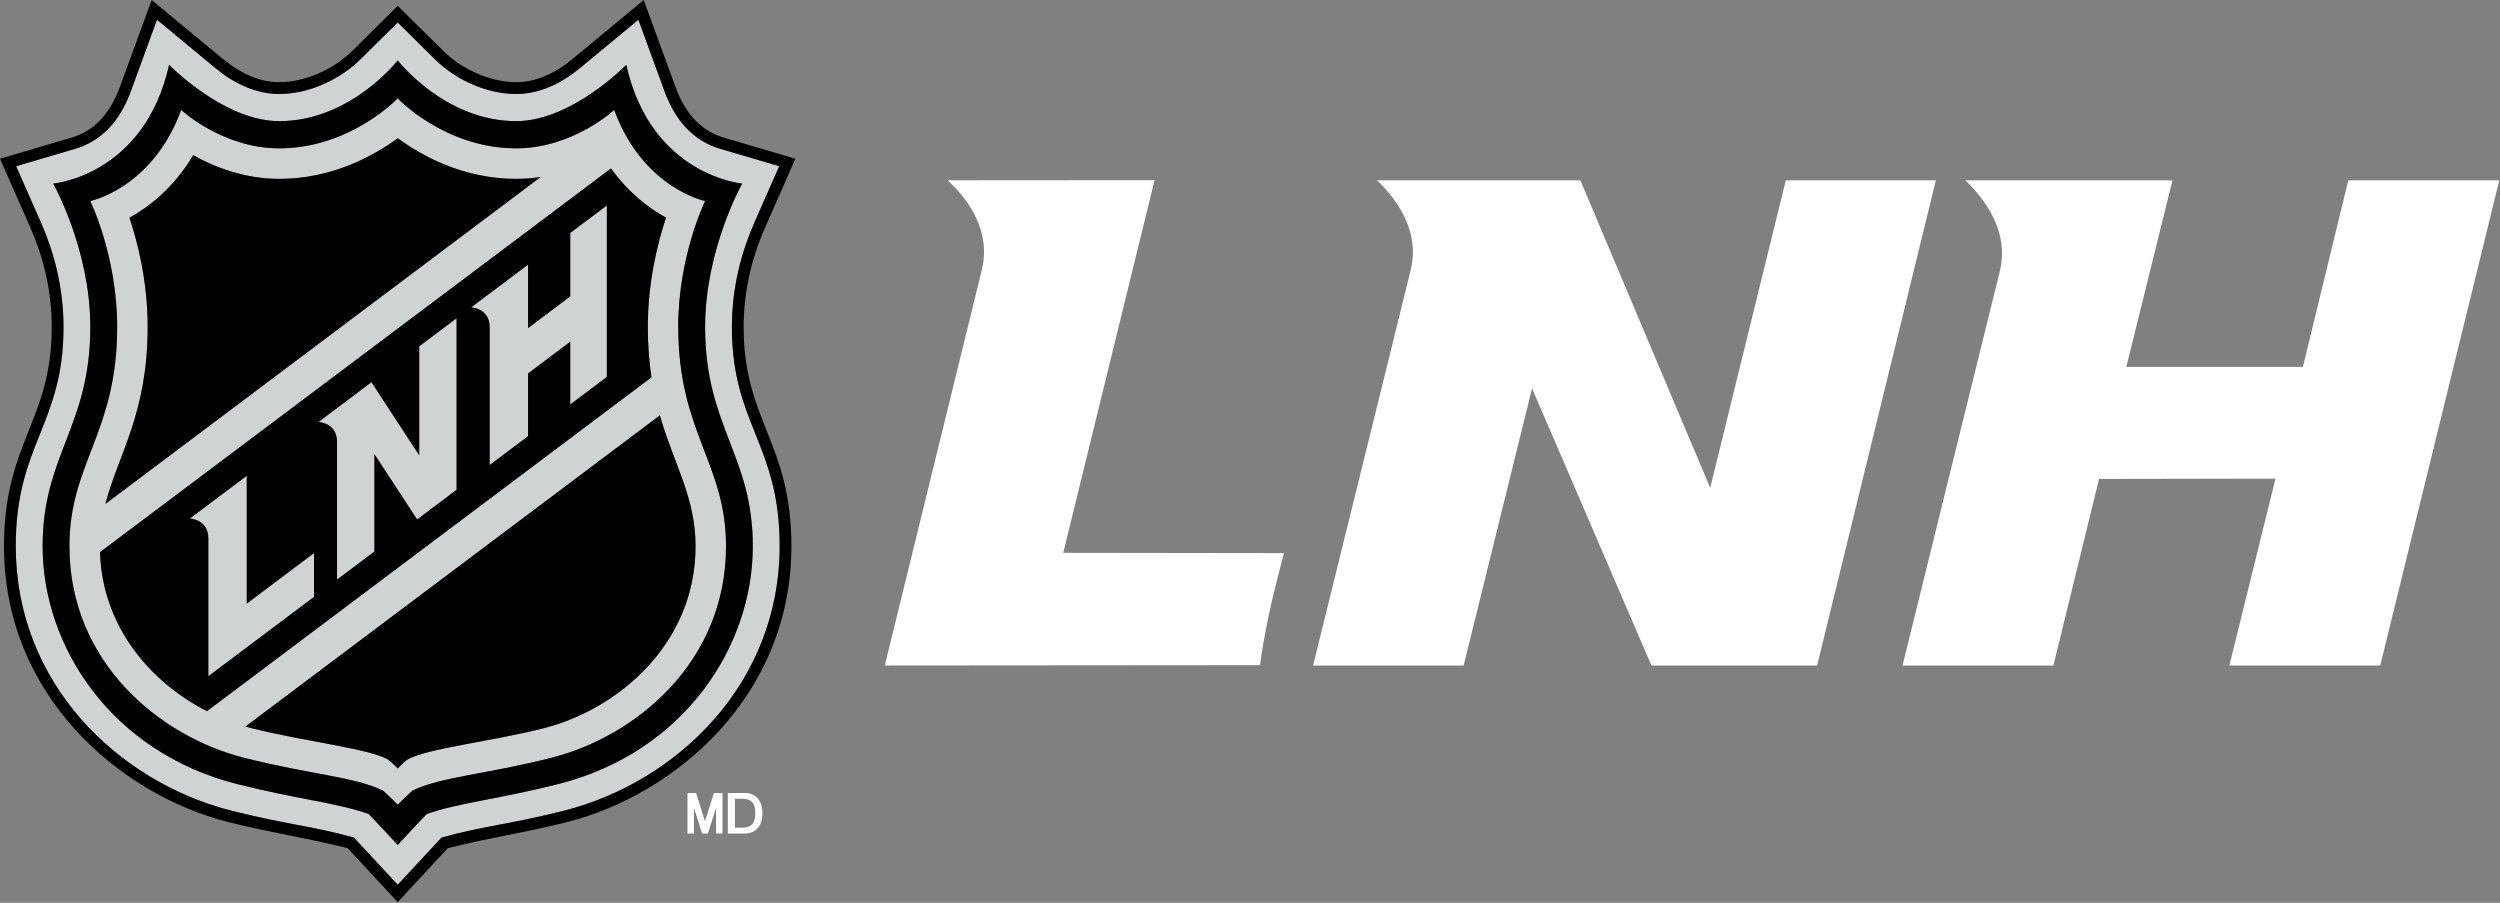 <?xml version="1.0"?>
<svg xmlns="http://www.w3.org/2000/svg" viewBox="0 0 1595 576" fill="none">
<rect x="0" y="0" width="1595" height="576" fill="#808080" stroke="none"/>
<path d="M626.446 172.024C632.313 147.762 618.293 127.676 604.57 115.047L736.621 114.948L678.352 352.699L819.153 352.898C814.679 370.697 808.315 392.573 803.84 424.393L564.498 424.591L626.446 172.024Z" fill="white"/>
<path d="M899.995 172.422C905.961 148.16 892.139 128.074 878.517 115.047H1008.28L1091.11 311.235L1139.34 115.047H1235.09L1159.32 424.592H1053.62L977.455 247.794L933.803 424.592H837.748L899.995 172.422Z" fill="white"/>
<path d="M1275.96 172.72C1281.73 148.458 1267.51 128.173 1253.89 115.047H1386.04L1356.6 234.072H1469.27L1498.2 115.047H1594.55L1518.59 424.592H1422.33L1451.76 305.368L1339.2 305.567L1310.07 424.592H1213.81L1275.96 172.72Z" fill="white"/>
<path d="M466.954 208.763C466.954 183.317 473.054 160.764 481.141 142.463L497.175 106.072L459.459 94.952C443.041 90.107 431.085 77.733 423.939 58.108L407.312 12.618L370.258 43.293C358.058 53.367 344.15 59.99 329.335 59.99C309.501 59.99 289.876 50.09 277.607 37.96L253.764 14.361L229.886 37.96C217.616 50.09 197.992 59.99 178.158 59.99C163.343 59.99 149.435 53.402 137.235 43.293L100.181 12.584L83.554 58.073C76.408 77.698 64.452 90.072 48.034 94.918L10.318 106.037L26.352 142.428C34.404 160.764 40.539 183.282 40.539 208.728C40.539 270.879 10.074 283.219 10.074 348.472C10.074 435.826 75.083 498.535 147.099 517.079C182.689 526.072 199.281 526.944 225.808 534.368C229.259 537.993 253.764 564.485 253.764 564.485C253.764 564.485 278.269 537.993 281.72 534.368C308.246 526.944 324.839 526.072 360.428 517.079C432.41 498.535 497.454 435.826 497.454 348.472C497.454 283.219 466.988 270.879 466.988 208.728L466.954 208.763ZM356.141 500.277C318.007 509.898 291.724 512.373 272.343 519.345C269.868 521.68 253.764 539.144 253.764 539.144C253.764 539.144 237.625 521.68 235.185 519.345C215.804 512.373 189.521 509.898 151.387 500.277C71.179 479.99 27.224 412.645 27.224 348.507C27.224 290.26 57.655 272.273 57.655 208.623C57.655 159.056 33.986 117.157 33.986 117.157C33.986 117.157 92.164 112.102 107.919 41.376C107.919 41.376 142.812 77.314 178.192 77.314C223.786 77.314 253.764 38.553 253.764 38.553C253.764 38.553 283.776 77.314 329.335 77.314C364.716 77.314 399.608 41.376 399.608 41.376C415.364 112.102 473.576 117.157 473.576 117.157C473.576 117.157 449.908 159.056 449.908 208.623C449.908 272.238 480.339 290.225 480.339 348.507C480.339 412.645 436.383 479.99 356.176 500.277H356.141Z" fill="#D0D3D4"/>
<path d="M432.758 208.623C432.758 163.238 449.943 128.241 449.943 128.241C449.943 128.241 410.345 120.259 391.905 70.134C391.905 70.134 365.622 94.639 329.335 94.639C283.916 94.639 253.764 62.744 253.764 62.744C253.764 62.744 223.612 94.639 178.192 94.639C141.94 94.639 115.658 70.134 115.658 70.134C97.218 120.259 57.62 128.241 57.62 128.241C57.62 128.241 74.805 163.204 74.805 208.623C74.805 276.003 44.339 295.454 44.339 348.507C44.339 422.649 102.098 469.847 155.674 483.441C198.096 494.212 225.843 495.432 244.457 504.425C244.457 504.425 251.219 510.63 253.799 513.454C256.378 510.63 263.141 504.425 263.141 504.425C281.789 495.432 309.501 494.212 351.923 483.441C405.499 469.847 463.259 422.649 463.259 348.507C463.259 295.454 432.793 276.003 432.793 208.623H432.758ZM94.186 208.623C94.186 179.831 87.946 154.977 82.578 138.873C95.057 132.006 110.778 119.876 123.257 98.996C136.712 106.525 155.744 114.089 178.158 114.089C212.074 114.089 238.601 99.275 253.729 88.155C268.892 99.275 295.384 114.089 329.301 114.089C334.738 114.089 339.932 113.636 344.952 112.869L67.24 321.457C75.258 290.051 94.186 264.082 94.186 208.623ZM132.041 453.742C96.486 435.477 65.393 400.41 63.824 352.272L389.813 107.466C401.177 123.257 414.214 132.982 424.915 138.873C419.547 154.977 413.308 179.831 413.308 208.623C413.308 220.579 414.179 231.176 415.643 240.727L132.006 453.742H132.041ZM347.113 464.583C313.51 473.123 272.413 477.515 260.003 484.591C257.215 486.648 253.799 490.273 253.799 490.273C253.799 490.273 250.383 486.648 247.594 484.591C235.185 477.48 194.088 473.123 160.485 464.583C159.23 464.269 157.94 463.886 156.65 463.572L421.046 265.023C430.074 296.534 443.808 317.17 443.808 348.507C443.808 411.39 393.683 452.766 347.113 464.583Z" fill="#D0D3D4"/>
<path d="M267.498 290.434L237.032 243.795L203.22 269.206C203.22 269.206 215.072 269.52 215.072 281.964V369.77L238.949 351.819V289.737L266.173 331.392L291.41 312.429V202.976L267.567 220.893V290.399L267.498 290.434Z" fill="#D0D3D4"/>
<path d="M363.844 189.033L336.934 209.251V168.781L300.578 196.075C300.578 196.075 312.429 196.423 312.429 208.832V296.639L336.934 278.234V238.183L363.844 217.965V257.982L387.199 240.448V130.995L363.844 148.529V188.998V189.033Z" fill="#D0D3D4"/>
<path d="M157.452 303.576L121.096 330.869C121.096 330.869 132.947 331.218 132.947 343.627V431.468L200.397 380.82V352.899L157.487 385.143V303.61L157.452 303.576Z" fill="#D0D3D4"/>
<path d="M156.581 463.537C157.87 463.886 159.125 464.235 160.415 464.548C194.018 473.088 235.115 477.48 247.524 484.557C250.313 486.613 253.729 490.238 253.729 490.238C253.729 490.238 257.145 486.613 259.934 484.557C272.343 477.446 313.475 473.088 347.043 464.548C393.613 452.697 443.738 411.355 443.738 348.472C443.738 317.135 429.969 296.465 420.976 264.988L156.581 463.537Z" fill="black"/>
<path d="M329.335 114.124C295.419 114.124 268.927 99.309 253.764 88.19C238.601 99.309 212.109 114.124 178.193 114.124C155.814 114.124 136.747 106.525 123.292 99.031C110.778 119.91 95.092 132.041 82.613 138.908C87.981 155.012 94.22 179.866 94.22 208.658C94.22 264.117 75.293 290.086 67.275 321.492L344.987 112.904C340.002 113.671 334.773 114.124 329.335 114.124Z" fill="black"/>
<path d="M389.813 107.466L63.79 352.272C65.358 400.41 96.451 435.477 132.006 453.742L415.643 240.727C414.179 231.176 413.308 220.579 413.308 208.623C413.308 179.831 419.582 154.977 424.915 138.873C414.214 132.982 401.177 123.257 389.813 107.466ZM200.362 380.785L132.912 431.433V343.592C132.912 331.183 121.061 330.834 121.061 330.834L157.417 303.541V385.073L200.327 352.829V380.75L200.362 380.785ZM291.341 312.464L266.104 331.427L238.88 289.772V351.853L215.002 369.805V281.999C215.002 269.589 203.151 269.241 203.151 269.241L236.963 243.829L267.428 290.469V220.963L291.271 203.046V312.499L291.341 312.464ZM387.164 240.518L363.81 258.051V218.035L336.9 238.252V278.304L312.395 296.709V208.902C312.395 196.493 300.543 196.144 300.543 196.144L336.9 168.851V209.32L363.81 189.103V148.633L387.164 131.1V240.553V240.518Z" fill="black"/>
<path d="M430.98 55.493L410.693 0L365.448 37.472C353.457 47.406 341.326 52.426 329.335 52.426C313.336 52.426 295.105 44.618 282.905 32.557L253.764 3.73L224.623 32.557C212.423 44.618 194.192 52.426 178.192 52.426C166.201 52.426 154.036 47.372 142.045 37.472L96.765 0L76.478 55.493C70.168 72.713 59.886 83.589 45.873 87.702L0 101.262L19.451 145.461C28.444 165.888 33.01 187.151 33.01 208.763C33.01 268.544 2.545 282.138 2.545 348.507C2.545 444.122 76.478 506.691 145.182 524.399C179.9 532.835 190.393 533.392 221.765 541.131C224.309 543.884 253.729 575.57 253.729 575.57C253.729 575.57 283.149 543.884 285.694 541.131C317.065 533.392 327.523 532.835 362.241 524.399C430.945 506.726 504.913 444.122 504.913 348.507C504.913 282.138 474.448 268.544 474.448 208.763C474.448 187.186 479.014 165.888 488.007 145.461L507.458 101.262L461.585 87.737C447.573 83.624 437.29 72.748 430.98 55.528V55.493ZM481.141 142.428C473.054 160.764 466.953 183.282 466.953 208.728C466.953 270.879 497.419 283.219 497.419 348.472C497.419 435.826 432.375 498.535 360.394 517.079C324.804 526.072 308.212 526.944 281.685 534.368C278.234 537.993 253.729 564.485 253.729 564.485C253.729 564.485 229.224 537.993 225.773 534.368C199.246 526.944 182.654 526.072 147.065 517.079C75.049 498.535 10.039 435.826 10.039 348.472C10.039 283.219 40.505 270.879 40.505 208.728C40.505 183.282 34.37 160.729 26.317 142.428L10.283 106.037L47.999 94.918C64.417 90.072 76.373 77.698 83.519 58.073L100.146 12.584L137.2 43.258C149.365 53.332 163.308 59.955 178.123 59.955C197.957 59.955 217.582 50.056 229.852 37.925L253.729 14.326L277.572 37.925C289.842 50.056 309.466 59.955 329.3 59.955C344.115 59.955 358.023 53.367 370.223 43.258L407.277 12.584L423.904 58.073C431.05 77.698 443.006 90.072 459.424 94.918L497.14 106.037L481.106 142.428H481.141Z" fill="black"/>
<path d="M399.574 41.341C399.574 41.341 364.681 77.279 329.301 77.279C283.707 77.279 253.729 38.518 253.729 38.518C253.729 38.518 223.717 77.279 178.158 77.279C142.812 77.279 107.885 41.341 107.885 41.341C92.129 112.067 33.952 117.122 33.952 117.122C33.952 117.122 57.62 159.021 57.62 208.588C57.62 272.204 27.189 290.19 27.189 348.472C27.189 412.61 71.145 479.955 151.352 500.243C189.486 509.863 215.769 512.338 235.15 519.31C237.625 521.645 253.729 539.109 253.729 539.109C253.729 539.109 269.833 521.645 272.308 519.31C291.689 512.338 317.972 509.863 356.106 500.243C436.349 479.955 480.269 412.61 480.269 348.472C480.269 290.225 449.838 272.238 449.838 208.588C449.838 159.021 473.507 117.122 473.507 117.122C473.507 117.122 415.329 112.067 399.539 41.341H399.574ZM432.723 208.623C432.723 276.003 463.189 295.454 463.189 348.507C463.189 422.649 405.43 469.847 351.854 483.441C309.432 494.212 281.72 495.432 263.071 504.425C263.071 504.425 256.309 510.63 253.729 513.454C251.15 510.63 244.387 504.425 244.387 504.425C225.773 495.432 198.027 494.212 155.605 483.441C102.029 469.847 44.269 422.649 44.269 348.507C44.269 295.454 74.735 276.003 74.735 208.623C74.735 163.238 57.55 128.241 57.55 128.241C57.55 128.241 97.148 120.259 115.588 70.134C115.588 70.134 141.871 94.639 178.123 94.639C223.542 94.639 253.694 62.744 253.694 62.744C253.694 62.744 283.846 94.639 329.266 94.639C365.518 94.639 391.835 70.134 391.835 70.134C410.275 120.259 449.873 128.241 449.873 128.241C449.873 128.241 432.688 163.204 432.688 208.623H432.723Z" fill="black"/>
<path d="M460.958 531.789V505.994H455.45L449.769 524.016L444.122 505.994H438.614V531.789H442.727V515.336L447.921 531.789H451.651L456.845 515.336V531.789H460.958Z" fill="white"/>
<path d="M464.339 505.925H475.04C483.023 505.925 486.439 511.711 486.439 518.857C486.439 526.003 482.988 531.789 475.04 531.789H464.339V505.959V505.925ZM468.871 528.059H473.298C480.408 528.059 481.907 524.016 481.907 518.822C481.907 513.628 480.408 509.585 473.298 509.585H468.871V528.024V528.059Z" fill="white"/>
</svg>